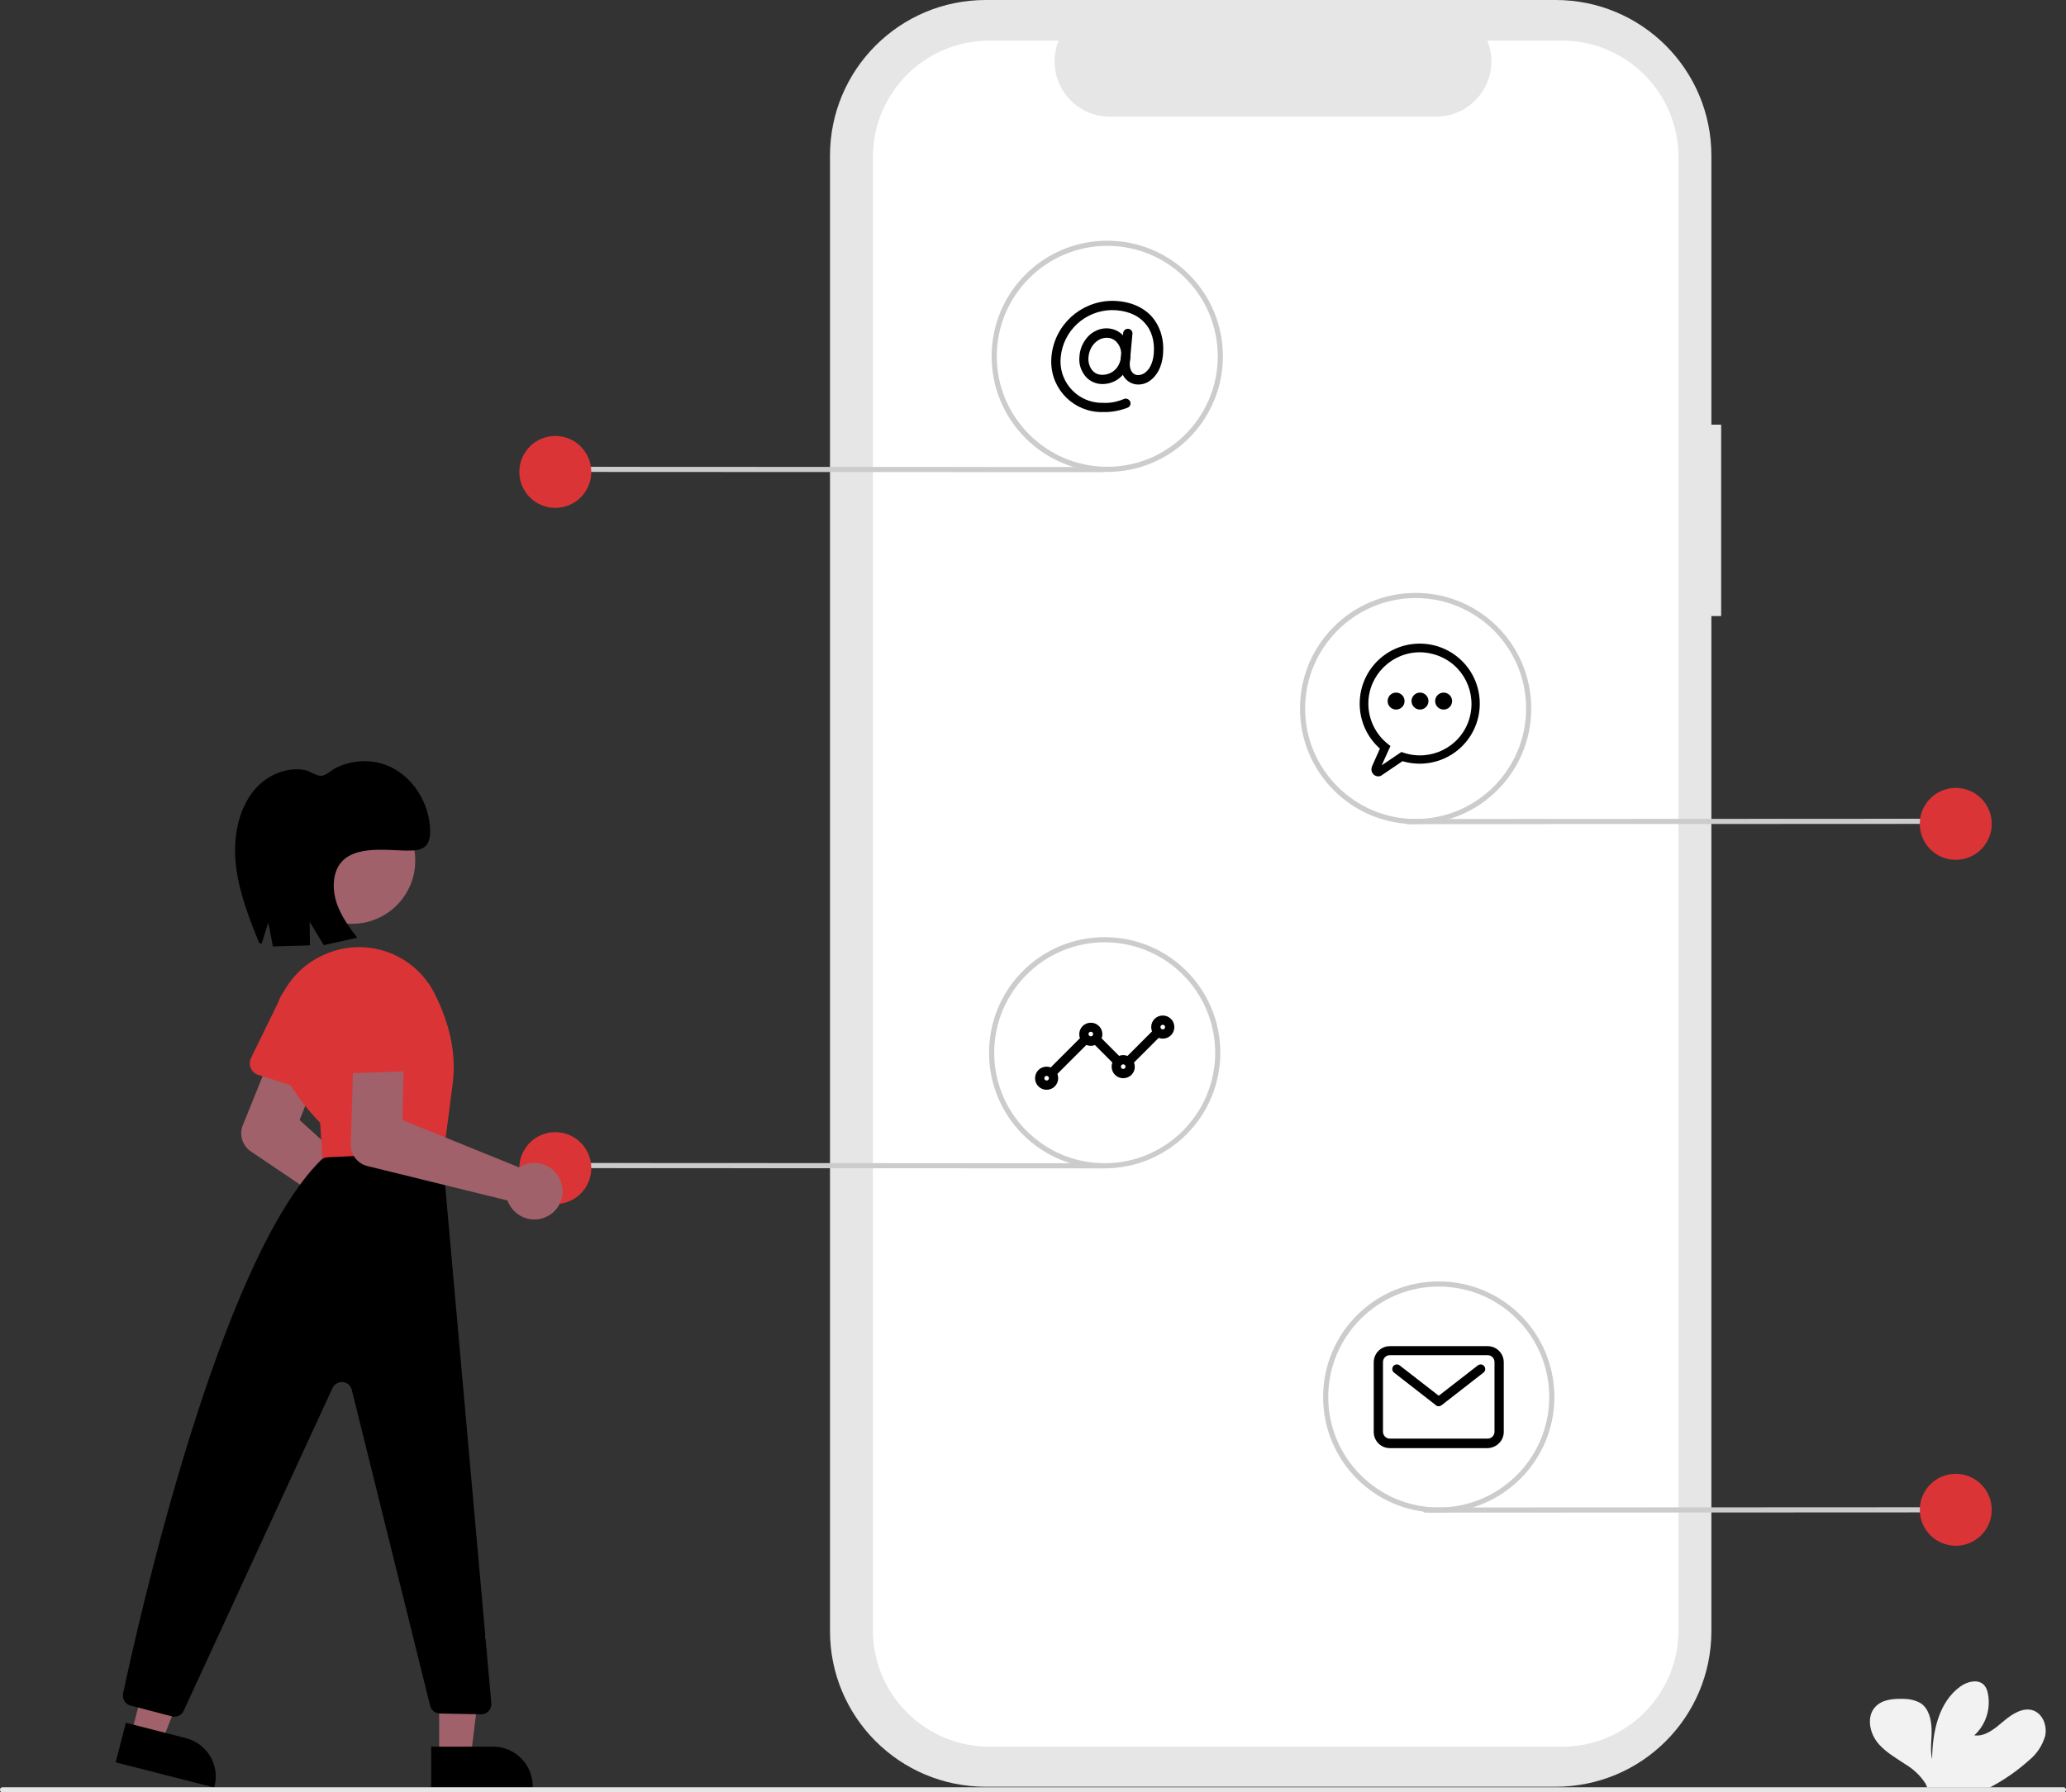 <?xml version="1.0" encoding="UTF-8" standalone="no"?>
<svg xmlns="http://www.w3.org/2000/svg" xmlns:xlink="http://www.w3.org/1999/xlink" version="1.1" x="0px" y="0px" viewBox="0 0 804 697.7" style="enable-background:new 0 0 804 697.7;" xml:space="preserve">
<rect x="0" y="0" width="804" height="697.7" fill="#333333" stroke="none"/>
<style type="text/css">
	.st0{fill:#E6E6E6;}
	.st1{fill:#FFFFFF;}
	.st2{fill:#000000;}
	.st3{fill:#CCCCCC;}
	.st4{fill:#db3436;}
	.st5{fill:#A0616A;}
	.st6{fill:#000000;}
	.st7{fill:#F2F2F2;}
</style>
<path class="st0" d="M669.8,165.3H666V60.6C666,27.1,638.9,0,605.4,0H383.6  C350.1,0,323,27.1,323,60.6v0v574.3c0,33.5,27.1,60.6,60.6,60.6h221.8c33.5,0,60.6-27.1,60.6-60.6V239.8h3.8L669.8,165.3z" fill="#000000"/>
<path class="st1" d="M607.8,15.8h-29c4.5,11-0.8,23.5-11.8,28c-2.6,1.1-5.3,1.6-8.1,1.6  H431.9c-11.9,0-21.5-9.6-21.5-21.5c0-2.8,0.5-5.5,1.6-8.1h-27c-25,0-45.3,20.3-45.3,45.3v573.5c0,25,20.3,45.3,45.3,45.3h222.9  c25,0,45.3-20.3,45.3-45.3l0,0l0,0V61C653.1,36,632.8,15.8,607.8,15.8z" fill="#000000"/>
<path class="st2" d="M429,149.5c-2.4,0-4.8-1-6.4-2.8c-2-2.3-2.9-5.2-2.5-8.2c0.2-2.8,1.4-5.4,3.3-7.5c1.9-2,4.5-3.2,7.2-3.2  c2.6,0,5,1.1,6.7,3c1.9,2.2,2.9,5.1,2.6,8l0,0c-0.2,3-1.5,5.8-3.6,7.8C434.3,148.5,431.7,149.5,429,149.5z M430.6,131.5  c-3.5,0-6.6,3.2-7,7.4c-0.2,2,0.3,3.9,1.6,5.4c1,1.1,2.3,1.6,3.8,1.6c3.3,0,6.9-2.3,7.3-7.4c0.2-1.9-0.4-3.8-1.7-5.3  C433.6,132.1,432.1,131.4,430.6,131.5z M438.1,138.7L438.1,138.7z" fill="#000000"/>
<path class="st2" d="M429.1,160.4c-10.9,0.2-19.9-8.5-20-19.4c0-0.8,0-1.6,0.1-2.4c1.2-12.1,11.3-21.3,23.4-21.5  c6.5,0,11.9,2.1,15.5,6c3.4,3.8,5,9,4.5,14.9c-0.5,5.5-2.8,8.4-4.7,9.9c-1.7,1.4-3.8,2-6,1.7c-3-0.5-6.3-3.2-5.8-9.1l1-10.9  c0.1-1,1-1.7,2-1.6c1,0.1,1.7,1,1.6,1.9l-1,10.9c-0.3,2.9,0.8,4.9,2.8,5.2c1.2,0.1,2.3-0.3,3.2-1c1.3-1,2.9-3.1,3.3-7.3  c0.4-4.9-0.8-9.1-3.6-12.1c-2.9-3.2-7.4-4.9-12.8-4.9c-10.3,0.2-18.8,8-19.8,18.2c-1,8.8,5.4,16.8,14.2,17.8  c0.7,0.1,1.4,0.1,2.1,0.1c2.8,0.2,5.7-0.4,8.3-1.5c0.9-0.4,2,0.1,2.4,1c0.4,0.9,0,2-1,2.4C435.7,159.9,432.4,160.5,429.1,160.4z" fill="#000000"/>
<path class="st2" d="M410,418.8c-1,0-1.8-0.8-1.8-1.8c0-0.5,0.2-0.9,0.5-1.3l11.8-11.8c0.7-0.7,1.9-0.7,2.6,0c0.7,0.7,0.7,1.8,0,2.5  l-11.8,11.8C411,418.6,410.5,418.8,410,418.8z M439.9,414.3c-1,0-1.8-0.8-1.8-1.8c0-0.5,0.2-0.9,0.5-1.3l9.9-9.9  c0.7-0.7,1.9-0.7,2.6,0c0.7,0.7,0.7,1.8,0,2.5l-9.9,9.9C440.8,414.1,440.3,414.3,439.9,414.3L439.9,414.3z M434.4,414.3  c-0.5,0-0.9-0.2-1.3-0.5l-7.2-7.2c-0.7-0.7-0.7-1.8,0-2.6c0.7-0.7,1.8-0.7,2.6,0c0,0,0,0,0,0l7.2,7.2c0.7,0.7,0.7,1.9,0,2.6  C435.4,414.1,434.9,414.3,434.4,414.3z" fill="#000000"/>
<path class="st2" d="M452.5,404.3c-2.5,0-4.5-2-4.5-4.5s2-4.5,4.5-4.5c2.5,0,4.5,2,4.5,4.5C457,402.3,455,404.3,452.5,404.3z   M452.5,398.9c-0.5,0-0.9,0.4-0.9,0.9s0.4,0.9,0.9,0.9c0.5,0,0.9-0.4,0.9-0.9c0,0,0,0,0,0C453.4,399.3,453,398.9,452.5,398.9z" fill="#000000"/>
<path class="st2" d="M437.1,419.7c-2.5,0-4.5-2-4.5-4.5s2-4.5,4.5-4.5c2.5,0,4.5,2,4.5,4.5C441.7,417.7,439.6,419.7,437.1,419.7z   M437.1,414.3c-0.5,0-0.9,0.4-0.9,0.9s0.4,0.9,0.9,0.9s0.9-0.4,0.9-0.9l0,0C438,414.7,437.6,414.3,437.1,414.3L437.1,414.3z" fill="#000000"/>
<path class="st2" d="M424.5,407.1c-2.5,0-4.5-2-4.5-4.5s2-4.5,4.5-4.5c2.5,0,4.5,2,4.5,4.5C429,405,427,407.1,424.5,407.1z   M424.5,401.6c-0.5,0-0.9,0.4-0.9,0.9s0.4,0.9,0.9,0.9c0.5,0,0.9-0.4,0.9-0.9c0,0,0,0,0,0C425.4,402,425,401.6,424.5,401.6z" fill="#000000"/>
<path class="st2" d="M407.3,424.2c-2.5,0-4.5-2-4.5-4.5s2-4.5,4.5-4.5s4.5,2,4.5,4.5C411.8,422.2,409.8,424.2,407.3,424.2z   M407.3,418.8c-0.5,0-0.9,0.4-0.9,0.9s0.4,0.9,0.9,0.9s0.9-0.4,0.9-0.9l0,0C408.2,419.2,407.8,418.8,407.3,418.8z" fill="#000000"/>
<path class="st2" d="M578.9,563.7h-38c-3.5,0-6.3-2.8-6.3-6.3v-27.1c0-3.5,2.8-6.3,6.3-6.3h38c3.5,0,6.3,2.8,6.3,6.3v27.1  C585.2,560.8,582.4,563.6,578.9,563.7z M540.9,527.5c-1.5,0-2.7,1.2-2.7,2.7v27.1c0,1.5,1.2,2.7,2.7,2.7h38c1.5,0,2.7-1.2,2.7-2.7  v-27.1c0-1.5-1.2-2.7-2.7-2.7H540.9z" fill="#000000"/>
<path class="st2" d="M559.9,547.4c-0.4,0-0.8-0.1-1.1-0.4l-16.3-12.7c-0.8-0.6-0.9-1.7-0.3-2.5s1.7-0.9,2.5-0.3c0,0,0,0,0,0  l15.2,11.8l15.2-11.8c0.8-0.6,1.9-0.5,2.5,0.3c0.6,0.8,0.5,1.9-0.3,2.5c0,0,0,0,0,0L561,547C560.7,547.2,560.3,547.4,559.9,547.4z" fill="#000000"/>
<path class="st3" d="M763.8,588.7l-209.1,0.1c-0.6,0-1-0.4-1-1s0.4-1,1-1l209.1-0.1c0.6,0,1,0.4,1,1S764.4,588.7,763.8,588.7z" fill="#000000"/>
<circle class="st4" cx="761.1" cy="587.7" r="14" fill="#000000"/>
<path class="st3" d="M758.8,320.7l-211.1,0.1c-0.6,0-1-0.4-1-1s0.4-1,1-1l211.1-0.1c0.6,0,1,0.4,1,1S759.4,320.7,758.8,320.7z" fill="#000000"/>
<circle class="st4" cx="761.1" cy="320.7" r="14" fill="#000000"/>
<path class="st3" d="M218.3,183.7l211.1,0.1c0.6,0,1-0.4,1-1s-0.4-1-1-1l-211.1-0.1c-0.6,0-1,0.4-1,1S217.7,183.7,218.3,183.7  L218.3,183.7z" fill="#000000"/>
<circle class="st4" cx="216.1" cy="183.7" r="14" fill="#000000"/>
<path class="st3" d="M218.3,454.7l211.1,0.1c0.6,0,1-0.4,1-1s-0.4-1-1-1l-211.1-0.1c-0.6,0-1,0.4-1,1S217.7,454.7,218.3,454.7  L218.3,454.7z" fill="#000000"/>
<circle class="st4" cx="216.1" cy="454.7" r="14" fill="#000000"/>
<path class="st3" d="M559.9,588.8c-24.9,0-45-20.1-45-45s20.1-45,45-45s45,20.1,45,45l0,0C604.9,568.6,584.8,588.7,559.9,588.8z   M559.9,500.8c-23.7,0-43,19.3-43,43s19.3,43,43,43s43-19.3,43-43C602.9,520,583.6,500.8,559.9,500.8z" fill="#000000"/>
<path class="st3" d="M429.9,454.8c-24.9,0-45-20.1-45-45c0-24.9,20.1-45,45-45s45,20.1,45,45C474.9,434.6,454.8,454.7,429.9,454.8z   M429.9,366.8c-23.7,0-43,19.3-43,43s19.3,43,43,43s43-19.3,43-43l0,0C472.9,386,453.6,366.8,429.9,366.8L429.9,366.8z" fill="#000000"/>
<path class="st3" d="M550.9,320.8c-24.9,0-45-20.1-45-45s20.1-45,45-45s45,20.1,45,45C595.9,300.6,575.8,320.7,550.9,320.8z   M550.9,232.8c-23.7,0-43,19.3-43,43s19.3,43,43,43s43-19.3,43-43C593.9,252,574.6,232.8,550.9,232.8z" fill="#000000"/>
<path class="st3" d="M430.9,183.7c-24.9,0-45-20.1-45-45s20.1-45,45-45s45,20.1,45,45l0,0C475.9,163.5,455.8,183.7,430.9,183.7z   M430.9,95.7c-23.7,0-43,19.3-43,43s19.3,43,43,43s43-19.3,43-43C473.9,114.9,454.6,95.7,430.9,95.7L430.9,95.7z" fill="#000000"/>
<path class="st5" d="M148.5,488.6c-2.5-1.9-4.1-4.8-4.3-7.9c0-0.4,0-0.7,0-1.1l-46.6-31.4c-3.1-2.1-4.5-6.1-3.3-9.7l22.3-55.3  c2-5,7.6-7.4,12.6-5.4c4.9,2,7.4,7.6,5.4,12.5l-18,45.7l36.3,32.9c0.5-0.1,1-0.2,1.5-0.2c6.1-0.5,11.4,4,11.8,10.1  c0.4,5.6-3.4,10.6-8.9,11.7c-0.7,0.1-1.4,0.2-2.1,0.2C152.7,490.8,150.4,490,148.5,488.6z" fill="#000000"/>
<path class="st4" d="M97.6,415.8c-0.6-1.3-0.5-2.8,0.1-4l10.6-21.7c2.2-7,9.8-10.9,16.8-8.7c7,2.2,10.9,9.7,8.7,16.7l-3.9,23.9  c-0.4,2.6-2.9,4.4-5.5,4c-0.2,0-0.5-0.1-0.7-0.2l-23.2-7.4C99.3,418.1,98.2,417.1,97.6,415.8z" fill="#000000"/>
<polygon class="st5" points="170.9,684 183.2,684 189,636.7 170.9,636.7 " fill="#000000"/>
<path class="st6" d="M167.8,679.9l24.1,0h0c8.5,0,15.4,6.9,15.4,15.4c0,0,0,0,0,0v0.5l-39.5,0L167.8,679.9z" fill="#000000"/>
<polygon class="st5" points="51,675.3 62.9,678.3 80.3,634 62.8,629.5 " fill="#000000"/>
<path class="st6" d="M49,670.6l23.4,6l0,0c8.2,2.1,13.2,10.5,11.1,18.7c0,0,0,0,0,0l-0.1,0.5L45,686L49,670.6z" fill="#000000"/>
<circle class="st5" cx="137" cy="335" r="24.6" fill="#000000"/>
<path class="st4" d="M124.6,437.1c-5.8-6-10.8-12.8-14.7-20.2c-4.2-8.2-4.8-17.8-1.5-26.5c3.3-8.8,10.2-15.9,19-19.3  c15.8-6.4,33.8,0.3,41.6,15.4c6.1,12,8.6,23.8,7.2,35c-2.7,21.3-4.2,32.4-4.6,32.8l-0.1,0.1l-45.7,2L124.6,437.1z" fill="#000000"/>
<path class="st6" d="M127.3,450.5l40.9-2c2.1-0.1,4,1.5,4.2,3.6L191.2,663c0.2,2.2-1.4,4.1-3.6,4.3c-0.1,0-0.3,0-0.4,0l-16-0.3  c-1.8,0-3.4-1.3-3.8-3l-30.5-123c-0.5-2.1-2.7-3.5-4.8-2.9c-1.2,0.3-2.2,1.1-2.7,2.2L71.5,665.9c-0.8,1.8-2.8,2.7-4.6,2.2l-16.1-4.2  c-2.1-0.5-3.3-2.6-2.9-4.7c5.3-25,37-168,76.9-207.5C125.4,451,126.3,450.6,127.3,450.5z" fill="#000000"/>
<path class="st5" d="M204.7,474.2c-3-0.9-5.4-3.1-6.8-5.9c-0.1-0.3-0.3-0.7-0.4-1L143,453.9c-3.7-0.9-6.3-4.1-6.5-7.9l1.8-59.6  c0.2-5.4,4.6-9.6,10-9.4c5.3,0.2,9.5,4.6,9.4,9.9l-1.1,49.1l45.4,18.4c0.4-0.3,0.8-0.5,1.3-0.7h0c5.5-2.6,12.1-0.2,14.6,5.4  c2.6,5.5,0.2,12.1-5.4,14.6C210.2,474.8,207.3,475,204.7,474.2z" fill="#000000"/>
<path class="st4" d="M132.6,416.1c-1-1-1.4-2.4-1.3-3.8l2.7-24c-0.3-7.4,5.5-13.6,12.9-13.8c7.4-0.3,13.5,5.5,13.8,12.8l4.4,23.9  c0.5,2.6-1.2,5.1-3.9,5.6c-0.2,0-0.5,0.1-0.7,0.1l-24.3,0.9C134.9,417.7,133.5,417.1,132.6,416.1z" fill="#000000"/>
<path class="st6" d="M101.8,367.4l2.6-8.3l1.8,9.3l14.4-0.4l-0.1-9.2l5.5,9.1L139,365c-2.8-3.7-5.6-7.5-7.4-11.9s-2.4-9.5-0.8-14  c4.1-11,19.8-7.9,28.3-8c2.5,0,5.3-0.2,6.9-2.2c1.2-1.5,1.4-3.7,1.4-5.8c-0.3-10.5-6.6-20.4-15.5-24.6c-4.3-2-9.2-2.7-13.9-1.9  c-2.5,0.4-4.9,1.1-7.1,2.2c-2,1-4.1,3.3-6.2,3.2c-1.8-0.1-4.2-1.9-6.2-2.3c-2.4-0.4-4.8-0.3-7.1,0.2c-4.7,1-8.9,3.6-12.1,7.2  c-6.7,7.8-8.7,19.2-7.5,29.7s5.1,20.4,9,30.2" fill="#000000"/>
<path class="st0" d="M803,697.7H1c-0.6,0-1-0.4-1-1s0.4-1,1-1h802c0.6,0,1,0.4,1,1S803.6,697.7,803,697.7z" fill="#000000"/>
<path class="st7" d="M789.5,685.3c3.1-2.5,5.3-5.8,6.4-9.6c0.8-3.8-0.8-8.3-4.4-9.8c-4.1-1.6-8.5,1.3-11.8,4.1s-7.1,6.1-11.4,5.5  c4.5-4.1,6.5-10.3,5.3-16.3c-0.2-1.2-0.7-2.4-1.5-3.3c-2.3-2.4-6.4-1.4-9.1,0.5c-8.6,6.1-11,17.8-11.1,28.4  c-0.9-3.8-0.1-7.8-0.2-11.6s-1.1-8.3-4.4-10.3c-2-1.1-4.3-1.6-6.6-1.6c-3.9-0.1-8.2,0.2-10.9,3.1c-3.3,3.5-2.4,9.4,0.4,13.3  s7.2,6.3,11.2,9c3.2,1.9,6,4.5,8,7.7c0.2,0.4,0.4,0.9,0.6,1.4h24.3C779.9,692.9,784.9,689.4,789.5,685.3z" fill="#000000"/>
<path class="st2" d="M536.4,302.2c-1.5,0-2.7-1.2-2.7-2.7c0-0.4,0.1-0.7,0.2-1.1l3.1-7c-9.7-8.6-10.5-23.4-2-33  c8.6-9.7,23.4-10.5,33-2c9.7,8.6,10.5,23.4,2,33c-6,6.8-15.5,9.5-24.2,6.9l-8,5.4C537.5,302,536.9,302.2,536.4,302.2z M552.6,253.9  c-11.1,0-20.1,9-20.1,20c0,6.1,2.8,11.9,7.6,15.7l1,0.8l-3.4,7.5l7.7-5.2l0.8,0.3c10.5,3.5,21.9-2.1,25.4-12.6  c3.5-10.5-2.1-21.9-12.6-25.4C556.9,254.3,554.7,253.9,552.6,253.9L552.6,253.9z" fill="#000000"/>
<circle class="st2" cx="552.6" cy="272.9" r="3.3" fill="#000000"/>
<circle class="st2" cx="543.3" cy="272.9" r="3.3" fill="#000000"/>
<circle class="st2" cx="561.8" cy="272.9" r="3.3" fill="#000000"/>
</svg>